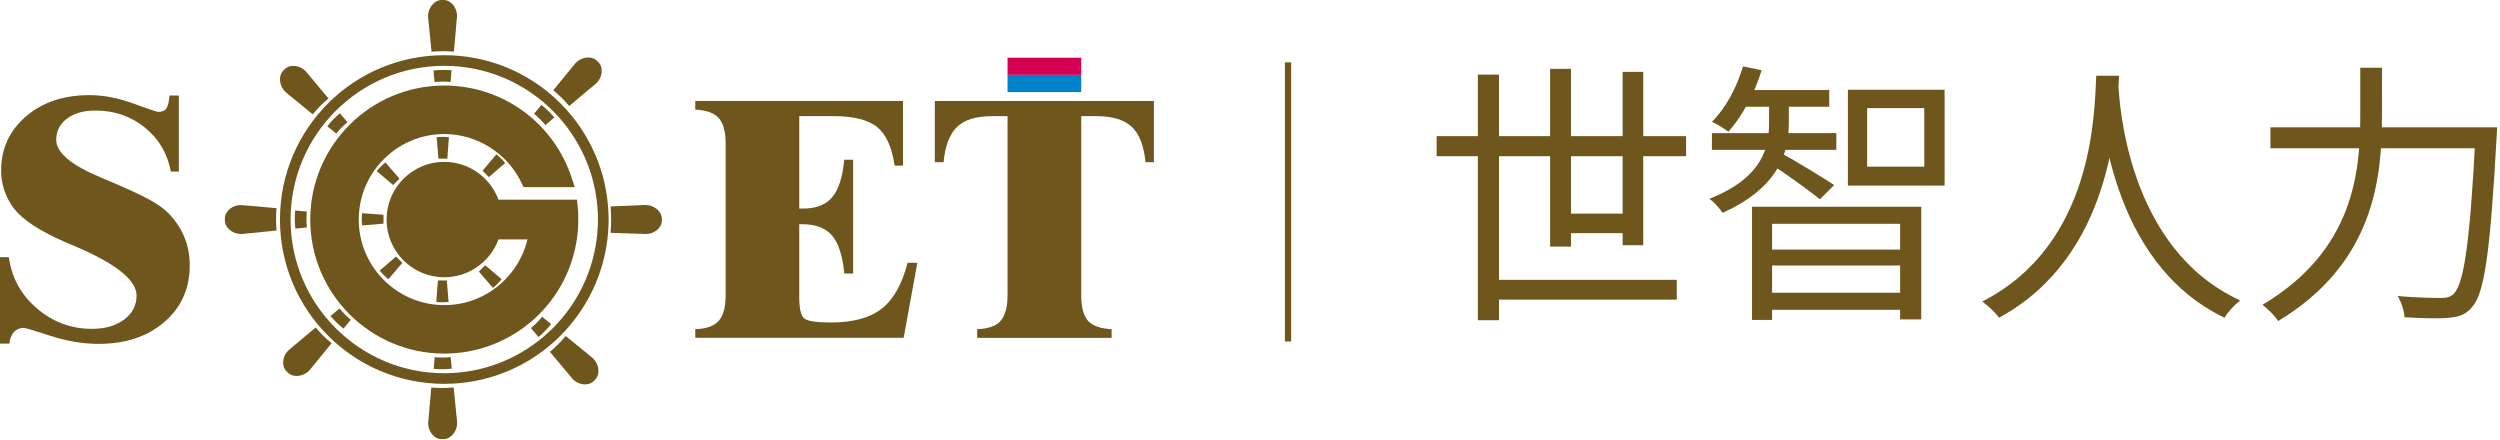 <svg width="534" height="94" viewBox="0 0 534 94" fill="none" xmlns="http://www.w3.org/2000/svg">
<path d="M306.865 29.082H360.148V33.366H306.865V29.082ZM317.956 59.773H358.153V63.998H317.956V59.773ZM333.037 45.631H348.529V49.797H333.037V45.631ZM315.667 15.937H320.186V68.399H315.667V15.937ZM331.101 14.705H335.56V52.672H331.101V14.705ZM346.593 15.35H350.994V52.379H346.593V15.35Z" fill="#6E561C"/>
<path d="M374.232 44.163H410.381V68.223H405.862V47.802H378.516V68.341H374.232V44.163ZM376.697 53.318H407.505V56.722H376.697V53.318ZM372.002 19.224H390.722V22.803H372.002V19.224ZM365.665 28.437H392.248V32.016H365.665V28.437ZM376.697 62.531H407.505V66.169H376.697V62.531ZM377.871 20.515H382.096V26.324C382.096 32.016 380.394 39.88 367.953 45.455C367.366 44.574 366.134 43.166 365.136 42.462C376.99 37.767 377.871 30.901 377.871 26.265V20.515ZM372.296 14.177L376.286 14.998C374.76 20.045 372.061 24.916 369.186 28.143C368.423 27.556 366.662 26.441 365.665 26.031C368.657 23.038 371.005 18.637 372.296 14.177ZM380.805 32.897C382.917 34.011 390.077 38.354 391.778 39.528L388.727 42.579C386.556 40.76 380.453 36.417 377.929 34.833L380.805 32.897ZM398.82 23.096V35.596H411.026V23.096H398.82ZM394.712 19.165H415.369V39.645H394.712V19.165Z" fill="#6E561C"/>
<path d="M447.761 16.172H452.632C452.163 25.385 451.282 54.668 426.988 67.871C426.225 66.756 424.758 65.407 423.408 64.409C447.351 52.203 447.351 23.977 447.761 16.172ZM452.456 17.346C452.632 21.923 454.334 53.083 478.511 64.174C477.22 65.172 475.87 66.639 475.166 67.871C450.285 55.959 448.642 23.155 448.231 17.756L452.456 17.346Z" fill="#6E561C"/>
<path d="M484.966 27.204H530.504V31.664H484.966V27.204ZM528.802 27.204H533.379C533.379 27.204 533.32 28.847 533.262 29.552C531.912 53.846 530.68 62.59 528.098 65.524C526.689 67.226 525.281 67.695 523.051 67.871C520.997 68.106 517.241 67.989 513.603 67.754C513.544 66.463 512.958 64.526 512.136 63.235C516.126 63.587 519.882 63.646 521.349 63.646C522.64 63.646 523.344 63.47 524.107 62.766C526.337 60.595 527.628 51.44 528.802 28.143V27.204ZM504.155 14.47H508.791V24.681C508.791 38.06 507.148 56.193 486.609 68.575C485.964 67.519 484.321 65.876 483.264 65.113C502.747 53.494 504.155 36.828 504.155 24.681V14.47Z" fill="#6E561C"/>
<path d="M137.81 43.791L130.42 44.091C130.49 45.011 130.54 45.941 130.54 46.891C130.54 47.851 130.49 48.791 130.42 49.731L137.93 49.981C139.66 50.021 141.37 48.731 141.37 47.121V46.741C141.37 45.081 139.6 43.741 137.81 43.791Z" fill="#6E561C"/>
<path d="M123.38 43.95L123.25 42.651H106.47C104.7 37.84 100.1 34.571 94.9 34.571C88.1 34.571 82.57 40.1 82.57 46.901C82.57 53.7 88.1 59.221 94.9 59.221C100.1 59.221 104.7 55.95 106.47 51.141H112.67C112.05 53.711 110.88 56.13 109.22 58.221C108.35 59.31 107.36 60.31 106.28 61.181C103.01 63.791 99.08 65.171 94.9 65.171C84.82 65.171 76.63 56.971 76.63 46.901C76.63 36.821 84.83 28.631 94.9 28.631C101.93 28.631 108.42 32.751 111.44 39.141L111.83 39.971H122.76L122.14 38.071C118.3 26.23 107.36 18.27 94.9 18.27C79.11 18.27 66.27 31.11 66.27 46.901C66.27 62.691 79.12 75.531 94.9 75.531C101.59 75.531 108.1 73.171 113.23 68.891C114.6 67.751 115.86 66.481 116.98 65.121C121.21 60.011 123.53 53.531 123.53 46.891C123.53 45.91 123.48 44.92 123.38 43.95Z" fill="#6E561C"/>
<path d="M129.88 44.091C128.45 26.011 113.34 11.791 94.9 11.791C75.51 11.791 59.8 27.511 59.8 46.891C59.8 66.281 75.51 81.991 94.9 81.991C103.61 81.991 111.58 78.811 117.71 73.561C119.14 72.341 120.46 71.001 121.68 69.561C126.28 64.121 129.27 57.271 129.88 49.741C129.96 48.801 130 47.851 130 46.891C130 45.951 129.95 45.021 129.88 44.091ZM127.59 49.761C126.99 56.641 124.26 62.921 120.06 67.941C118.85 69.391 117.52 70.731 116.07 71.951C110.35 76.791 102.96 79.721 94.9 79.721C76.8 79.721 62.07 65.001 62.07 46.891C62.07 28.791 76.8 14.061 94.9 14.061C112.06 14.061 126.18 27.301 127.6 44.101C127.68 45.021 127.73 45.951 127.73 46.891C127.73 47.861 127.68 48.811 127.59 49.761Z" fill="#6E561C"/>
<path d="M0 73.381V54.941H1.89C2.5 59.341 4.5 62.991 7.9 65.891C11.3 68.791 15.21 70.241 19.63 70.241C22.47 70.241 24.77 69.581 26.53 68.251C28.29 66.931 29.17 65.221 29.17 63.131C29.17 59.921 25.02 56.511 16.71 52.891L16.6 52.851C16.09 52.631 15.33 52.301 14.31 51.871C8.58 49.441 4.75 46.931 2.83 44.331C1.98 43.161 1.34 41.921 0.9 40.591C0.46 39.271 0.24 37.881 0.24 36.421C0.24 31.761 2.01 27.911 5.54 24.871C9.07 21.831 13.6 20.321 19.11 20.321C22.1 20.321 25.22 20.921 28.47 22.111C31.73 23.301 33.5 23.901 33.79 23.901C34.61 23.901 35.2 23.651 35.54 23.151C35.88 22.651 36.1 21.741 36.2 20.401H38.2V36.651H36.49C35.78 32.791 33.93 29.651 30.93 27.231C27.93 24.811 24.41 23.611 20.38 23.611C17.85 23.611 15.83 24.191 14.3 25.341C12.77 26.491 12.01 28.011 12.01 29.881C12.01 32.601 15.23 35.301 21.66 37.971C22 38.121 22.27 38.221 22.46 38.301C27.07 40.241 30.3 41.731 32.13 42.761C33.96 43.791 35.34 44.821 36.27 45.841C37.68 47.371 38.74 49.041 39.46 50.851C40.18 52.661 40.53 54.601 40.53 56.661C40.53 61.621 38.73 65.651 35.12 68.771C31.51 71.891 26.82 73.451 21.04 73.451C17.76 73.451 14.36 72.881 10.82 71.741C7.29 70.601 5.37 70.031 5.08 70.031C4.23 70.031 3.53 70.321 2.98 70.911C2.43 71.491 2.11 72.321 2.01 73.391H0V73.381Z" fill="#6E561C"/>
<path d="M148.51 72.171V70.311C150.87 70.241 152.54 69.65 153.52 68.54C154.5 67.43 155 65.581 155 62.98V30.75C155 28.151 154.51 26.3 153.52 25.21C152.54 24.12 150.87 23.52 148.51 23.421V21.561H192.88V35.37H191.09C190.53 31.46 189.29 28.721 187.37 27.151C185.45 25.581 182.29 24.8 177.9 24.8H170.72V44.55H171.56C174.33 44.55 176.39 43.751 177.75 42.141C179.11 40.541 179.97 37.87 180.34 34.12H182.23V58.421H180.34C179.98 54.611 179.1 51.901 177.72 50.3C176.34 48.7 174.21 47.891 171.34 47.891H170.72V63.561C170.72 66.011 171.1 67.511 171.85 68.061C172.6 68.611 174.48 68.881 177.5 68.881C182.21 68.881 185.82 67.9 188.34 65.93C190.85 63.961 192.69 60.701 193.86 56.131H195.94L193.02 72.16H148.51V72.171Z" fill="#6E561C"/>
<path d="M246.47 21.571V34.651H244.68C244.34 31.131 243.36 28.611 241.75 27.091C240.13 25.571 237.63 24.811 234.23 24.811H230.95V62.991C230.95 65.591 231.43 67.431 232.39 68.511C233.35 69.591 235.03 70.191 237.44 70.311V72.171H208.73V70.311C211.06 70.241 212.73 69.651 213.72 68.541C214.72 67.441 215.21 65.581 215.21 62.981V24.811H211.93C208.53 24.811 206.03 25.571 204.44 27.091C202.85 28.611 201.88 31.131 201.54 34.651H199.68V21.571H246.47Z" fill="#6E561C"/>
<path d="M230.95 15.991H215.21V19.661H230.95V15.991Z" fill="#0082CA"/>
<path d="M230.95 12.321H215.21V15.991H230.95V12.321Z" fill="#D40054"/>
<path d="M93.27 29.311L93.65 33.891H95.55L95.89 29.311C95.02 29.211 94.14 29.211 93.27 29.311Z" fill="#6E561C"/>
<path d="M96.96 11.031L97.62 3.441C97.66 1.711 96.37 0.001 94.76 0.001H94.38C92.71 0.001 91.38 1.761 91.43 3.551L92.18 11.041C94.06 10.901 95.08 10.891 96.96 11.031Z" fill="#6E561C"/>
<path d="M92.59 15.061L92.83 17.511C93.96 17.421 95.1 17.401 96.24 17.511L96.45 15.011C95.25 14.901 93.78 14.901 92.59 15.061Z" fill="#6E561C"/>
<path d="M95.82 64.491L95.44 59.911H93.53L93.19 64.491C94.06 64.601 94.94 64.591 95.82 64.491Z" fill="#6E561C"/>
<path d="M92.12 82.771L91.46 90.361C91.42 92.091 92.71 93.801 94.32 93.801H94.7C96.37 93.801 97.7 92.041 97.65 90.251L96.9 82.761C95.03 82.911 94 82.921 92.12 82.771Z" fill="#6E561C"/>
<path d="M96.5 78.741L96.26 76.291C95.13 76.381 93.99 76.411 92.85 76.291L92.64 78.791C93.84 78.901 95.3 78.901 96.5 78.741Z" fill="#6E561C"/>
<path d="M106.04 32.961L103.07 36.471L104.42 37.821L107.9 34.821C107.35 34.131 106.73 33.501 106.04 32.961Z" fill="#6E561C"/>
<path d="M121.58 22.641L127.41 17.751C128.66 16.561 128.96 14.431 127.82 13.291L127.55 13.021C126.37 11.841 124.18 12.141 122.95 13.451L118.18 19.281C119.62 20.491 120.35 21.221 121.58 22.641Z" fill="#6E561C"/>
<path d="M115.64 22.401L114.08 24.301C114.95 25.031 115.77 25.831 116.49 26.711L118.41 25.091C117.63 24.171 116.59 23.131 115.64 22.401Z" fill="#6E561C"/>
<path d="M82.97 59.641L85.94 56.141L84.59 54.791L81.11 57.791C81.65 58.471 82.28 59.091 82.97 59.641Z" fill="#6E561C"/>
<path d="M67.43 69.951L61.6 74.841C60.35 76.031 60.05 78.161 61.19 79.301L61.46 79.571C62.64 80.751 64.83 80.451 66.06 79.141L70.83 73.311C69.39 72.101 68.65 71.381 67.43 69.951Z" fill="#6E561C"/>
<path d="M73.37 70.191L74.93 68.291C74.06 67.561 73.24 66.761 72.52 65.881L70.6 67.501C71.38 68.431 72.41 69.461 73.37 70.191Z" fill="#6E561C"/>
<path d="M107.15 59.631L103.64 56.661L102.29 58.011L105.29 61.491C105.98 60.941 106.6 60.321 107.15 59.631Z" fill="#6E561C"/>
<path d="M117.46 75.161L122.36 80.991C123.55 82.241 125.68 82.541 126.82 81.401L127.09 81.131C128.27 79.951 127.97 77.761 126.66 76.531L120.83 71.761C119.61 73.211 118.89 73.941 117.46 75.161Z" fill="#6E561C"/>
<path d="M117.71 69.221L115.81 67.661C115.08 68.531 114.29 69.351 113.4 70.071L115.02 71.991C115.94 71.221 116.97 70.181 117.71 69.221Z" fill="#6E561C"/>
<path d="M80.47 36.551L83.98 39.521L85.33 38.171L82.33 34.691C81.64 35.241 81.02 35.861 80.47 36.551Z" fill="#6E561C"/>
<path d="M70.16 21.021L65.27 15.191C64.08 13.941 61.95 13.641 60.81 14.781L60.54 15.051C59.36 16.231 59.66 18.421 60.97 19.651L66.8 24.421C68.01 22.971 68.73 22.241 70.16 21.021Z" fill="#6E561C"/>
<path d="M69.91 26.961L71.81 28.521C72.54 27.651 73.34 26.831 74.22 26.111L72.6 24.191C71.68 24.961 70.65 26.001 69.91 26.961Z" fill="#6E561C"/>
<path d="M77.34 48.151L81.92 47.771V45.871L77.34 45.531C77.24 46.391 77.24 47.281 77.34 48.151Z" fill="#6E561C"/>
<path d="M59.06 44.461L51.47 43.801C49.74 43.761 48.03 45.051 48.03 46.661V47.041C48.03 48.711 49.79 50.041 51.58 49.991L59.07 49.241C58.93 47.361 58.92 46.331 59.06 44.461Z" fill="#6E561C"/>
<path d="M63.09 48.831L65.54 48.591C65.45 47.461 65.43 46.321 65.54 45.181L63.04 44.971C62.93 46.171 62.93 47.631 63.09 48.831Z" fill="#6E561C"/>
<path d="M275.79 13.321H274.46V72.931H275.79V13.321Z" fill="#6E561C"/>
</svg>
